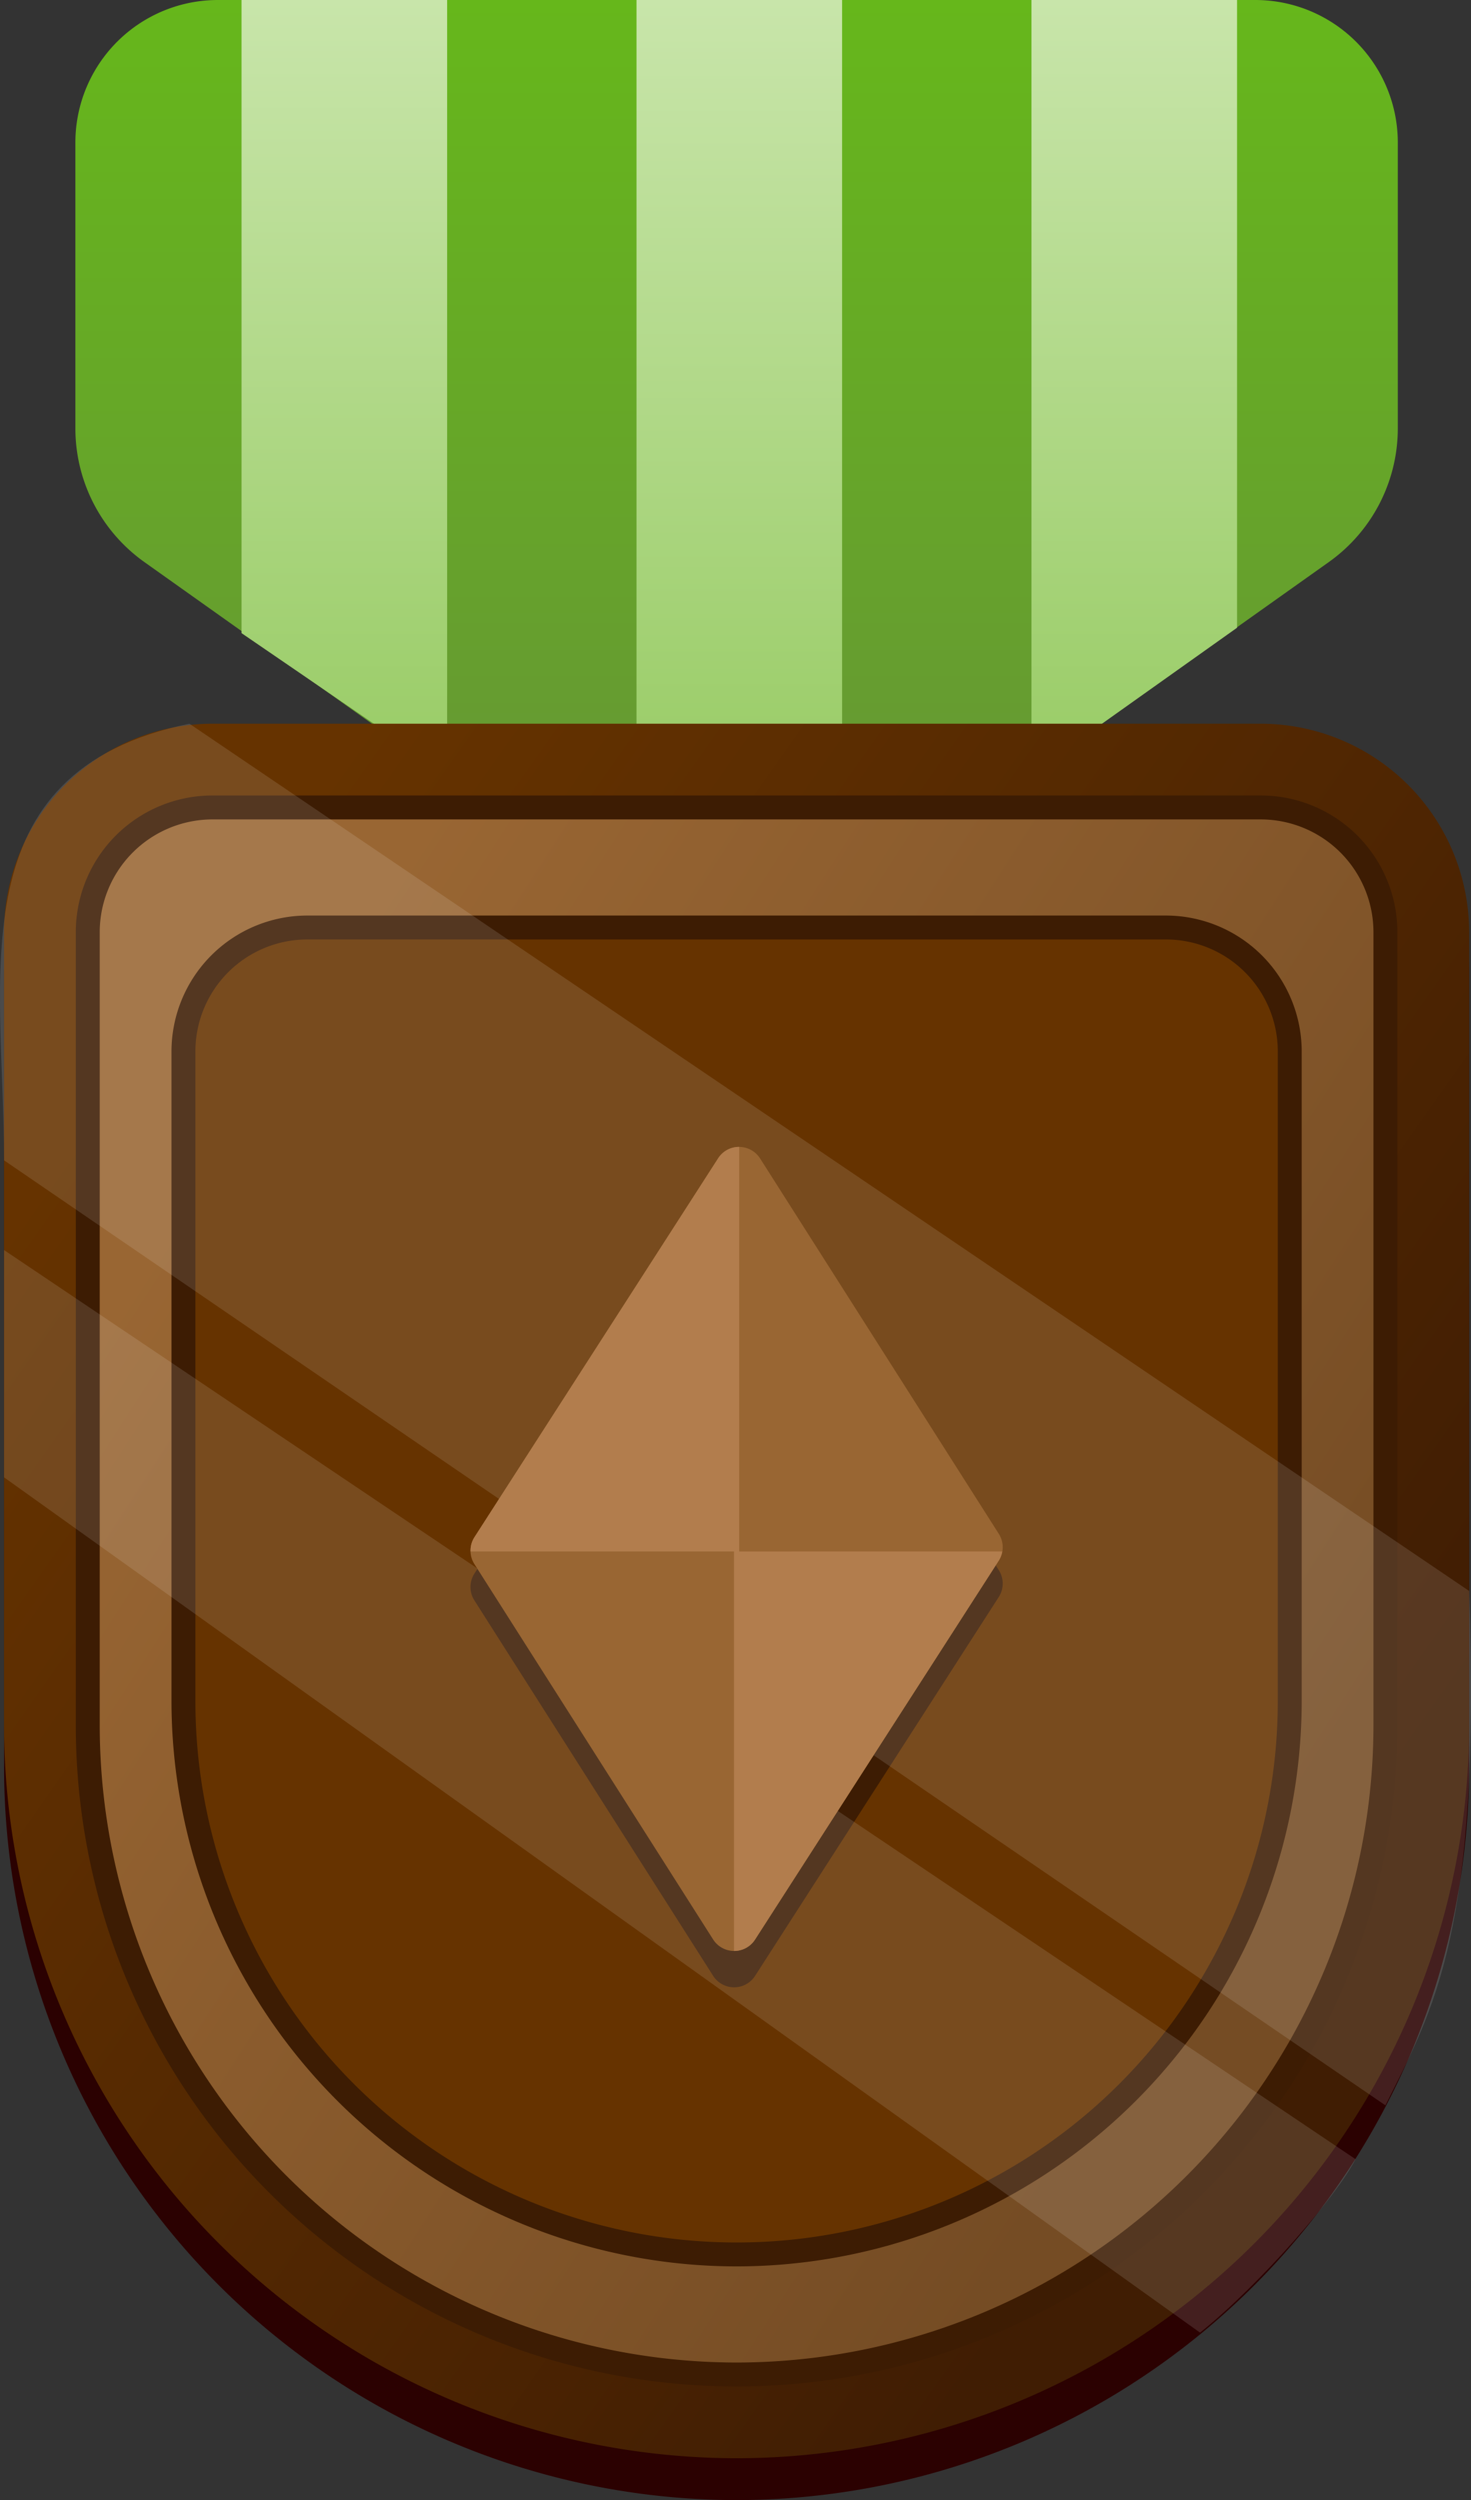 <svg xmlns="http://www.w3.org/2000/svg" xmlns:xlink="http://www.w3.org/1999/xlink" width="245.988" height="418" viewBox="0 0 245.988 418">
  <rect x="0" y="0" width="245.988" height="418" fill="#333333" stroke="none"/>
  <defs>
    <linearGradient id="linear-gradient" x1="123.177" y1="133" x2="123.177" gradientUnits="userSpaceOnUse">
      <stop offset="0" stop-color="#693"/>
      <stop offset="1" stop-color="#66b71b"/>
    </linearGradient>
    <linearGradient id="linear-gradient-2" x1="57.582" x2="57.582" y2="129.381" gradientUnits="userSpaceOnUse">
      <stop offset="0" stop-color="#c8e5aa"/>
      <stop offset="1" stop-color="#9c6"/>
    </linearGradient>
    <linearGradient id="linear-gradient-3" x1="123.629" x2="123.629" y2="133" xlink:href="#linear-gradient-2"/>
    <linearGradient id="linear-gradient-4" x1="189.677" x2="189.677" y2="129.381" xlink:href="#linear-gradient-2"/>
    <linearGradient id="linear-gradient-5" x1="22.369" y1="173.642" x2="222.475" y2="315.001" gradientUnits="userSpaceOnUse">
      <stop offset="0" stop-color="#630"/>
      <stop offset="1" stop-color="#401d03"/>
    </linearGradient>
    <linearGradient id="linear-gradient-6" x1="36.553" y1="190.226" x2="215.591" y2="305.614" gradientUnits="userSpaceOnUse">
      <stop offset="0" stop-color="#963"/>
      <stop offset="1" stop-color="#754c24"/>
    </linearGradient>
  </defs>
  <g id="Layer_2" data-name="Layer 2">
    <g id="Layer_1-2" data-name="Layer 1">
      <g>
        <path d="M123.177,418A122.638,122.638,0,0,1,.677,295.5V162.85A34.889,34.889,0,0,1,35.527,128h175.3a34.889,34.889,0,0,1,34.85,34.85V295.5A122.638,122.638,0,0,1,123.177,418Z" fill="#2b0101"/>
        <g>
          <path d="M12.606,23.834V71.618A27.428,27.428,0,0,0,24.154,93.981l47.813,33.954A27.428,27.428,0,0,0,87.848,133h70.658a27.428,27.428,0,0,0,15.881-5.065L222.2,93.981a27.428,27.428,0,0,0,11.548-22.363V23.834A23.834,23.834,0,0,0,209.914,0H36.441A23.834,23.834,0,0,0,12.606,23.834Z" fill="url(#linear-gradient)"/>
          <g>
            <polygon points="40.391 105.857 74.772 129.381 74.772 0 40.391 0 40.391 105.857" fill="url(#linear-gradient-2)"/>
            <rect x="106.439" width="34.381" height="133" fill="url(#linear-gradient-3)"/>
            <polygon points="172.487 0 172.487 129.381 206.868 104.952 206.868 0 172.487 0" fill="url(#linear-gradient-4)"/>
          </g>
        </g>
        <path d="M123.177,411A122.638,122.638,0,0,1,.677,288.5V155.85A34.889,34.889,0,0,1,35.527,121h175.3a34.889,34.889,0,0,1,34.85,34.85V288.5A122.638,122.638,0,0,1,123.177,411Z" fill="url(#linear-gradient-5)"/>
        <path d="M123.177,399h0a110.5,110.5,0,0,1-110.5-110.5V155.849A22.849,22.849,0,0,1,35.527,133h175.3a22.849,22.849,0,0,1,22.849,22.849V288.5A110.5,110.5,0,0,1,123.177,399Z" fill="#3d1c03"/>
        <path d="M123.177,395a106.62,106.62,0,0,1-106.5-106.5V155.85A18.871,18.871,0,0,1,35.527,137h175.3a18.871,18.871,0,0,1,18.85,18.85V288.5A106.62,106.62,0,0,1,123.177,395Z" fill="url(#linear-gradient-6)"/>
        <path d="M123.177,378.928a94.608,94.608,0,0,1-94.5-94.5V175.786a22.74,22.74,0,0,1,22.714-22.714H194.963a22.74,22.74,0,0,1,22.714,22.714V284.428A94.608,94.608,0,0,1,123.177,378.928Z" fill="#3d1c03"/>
        <path d="M123.177,374.928h0a90.5,90.5,0,0,1-90.5-90.5V175.786a18.714,18.714,0,0,1,18.714-18.714H194.963a18.714,18.714,0,0,1,18.714,18.714V284.428A90.5,90.5,0,0,1,123.177,374.928Z" fill="#630"/>
        <path d="M119.247,330.335,79.328,267.574a4.166,4.166,0,0,1,.011-4.49l40.748-63.342a4.167,4.167,0,0,1,7.02.018l39.919,62.761a4.166,4.166,0,0,1-.011,4.49l-40.748,63.342A4.167,4.167,0,0,1,119.247,330.335Z" fill="#3d1c03"/>
        <g>
          <path d="M245.677,266c2,57-6,70-14,86L.677,194c0-31-8-65,31-73Z" fill="#fff" opacity="0.12"/>
          <path d="M226.677,361c-3,6-16,21-26,29L.677,247V209Z" fill="#fff" opacity="0.12"/>
        </g>
        <g>
          <path d="M119.247,324.256,79.328,261.5a4.166,4.166,0,0,1,.011-4.49l40.748-63.342a4.167,4.167,0,0,1,7.02.018l39.919,62.761a4.166,4.166,0,0,1-.011,4.49l-40.748,63.342A4.167,4.167,0,0,1,119.247,324.256Z" fill="#963"/>
          <path d="M123.611,259.4V191.751a4.135,4.135,0,0,0-3.524,1.912L79.339,257.005a4.157,4.157,0,0,0-.652,2.391h44.056v66.79a4.135,4.135,0,0,0,3.524-1.912l40.748-63.342a4.153,4.153,0,0,0,.593-1.536Z" fill="#b27d4d"/>
        </g>
      </g>
    </g>
  </g>
</svg>
